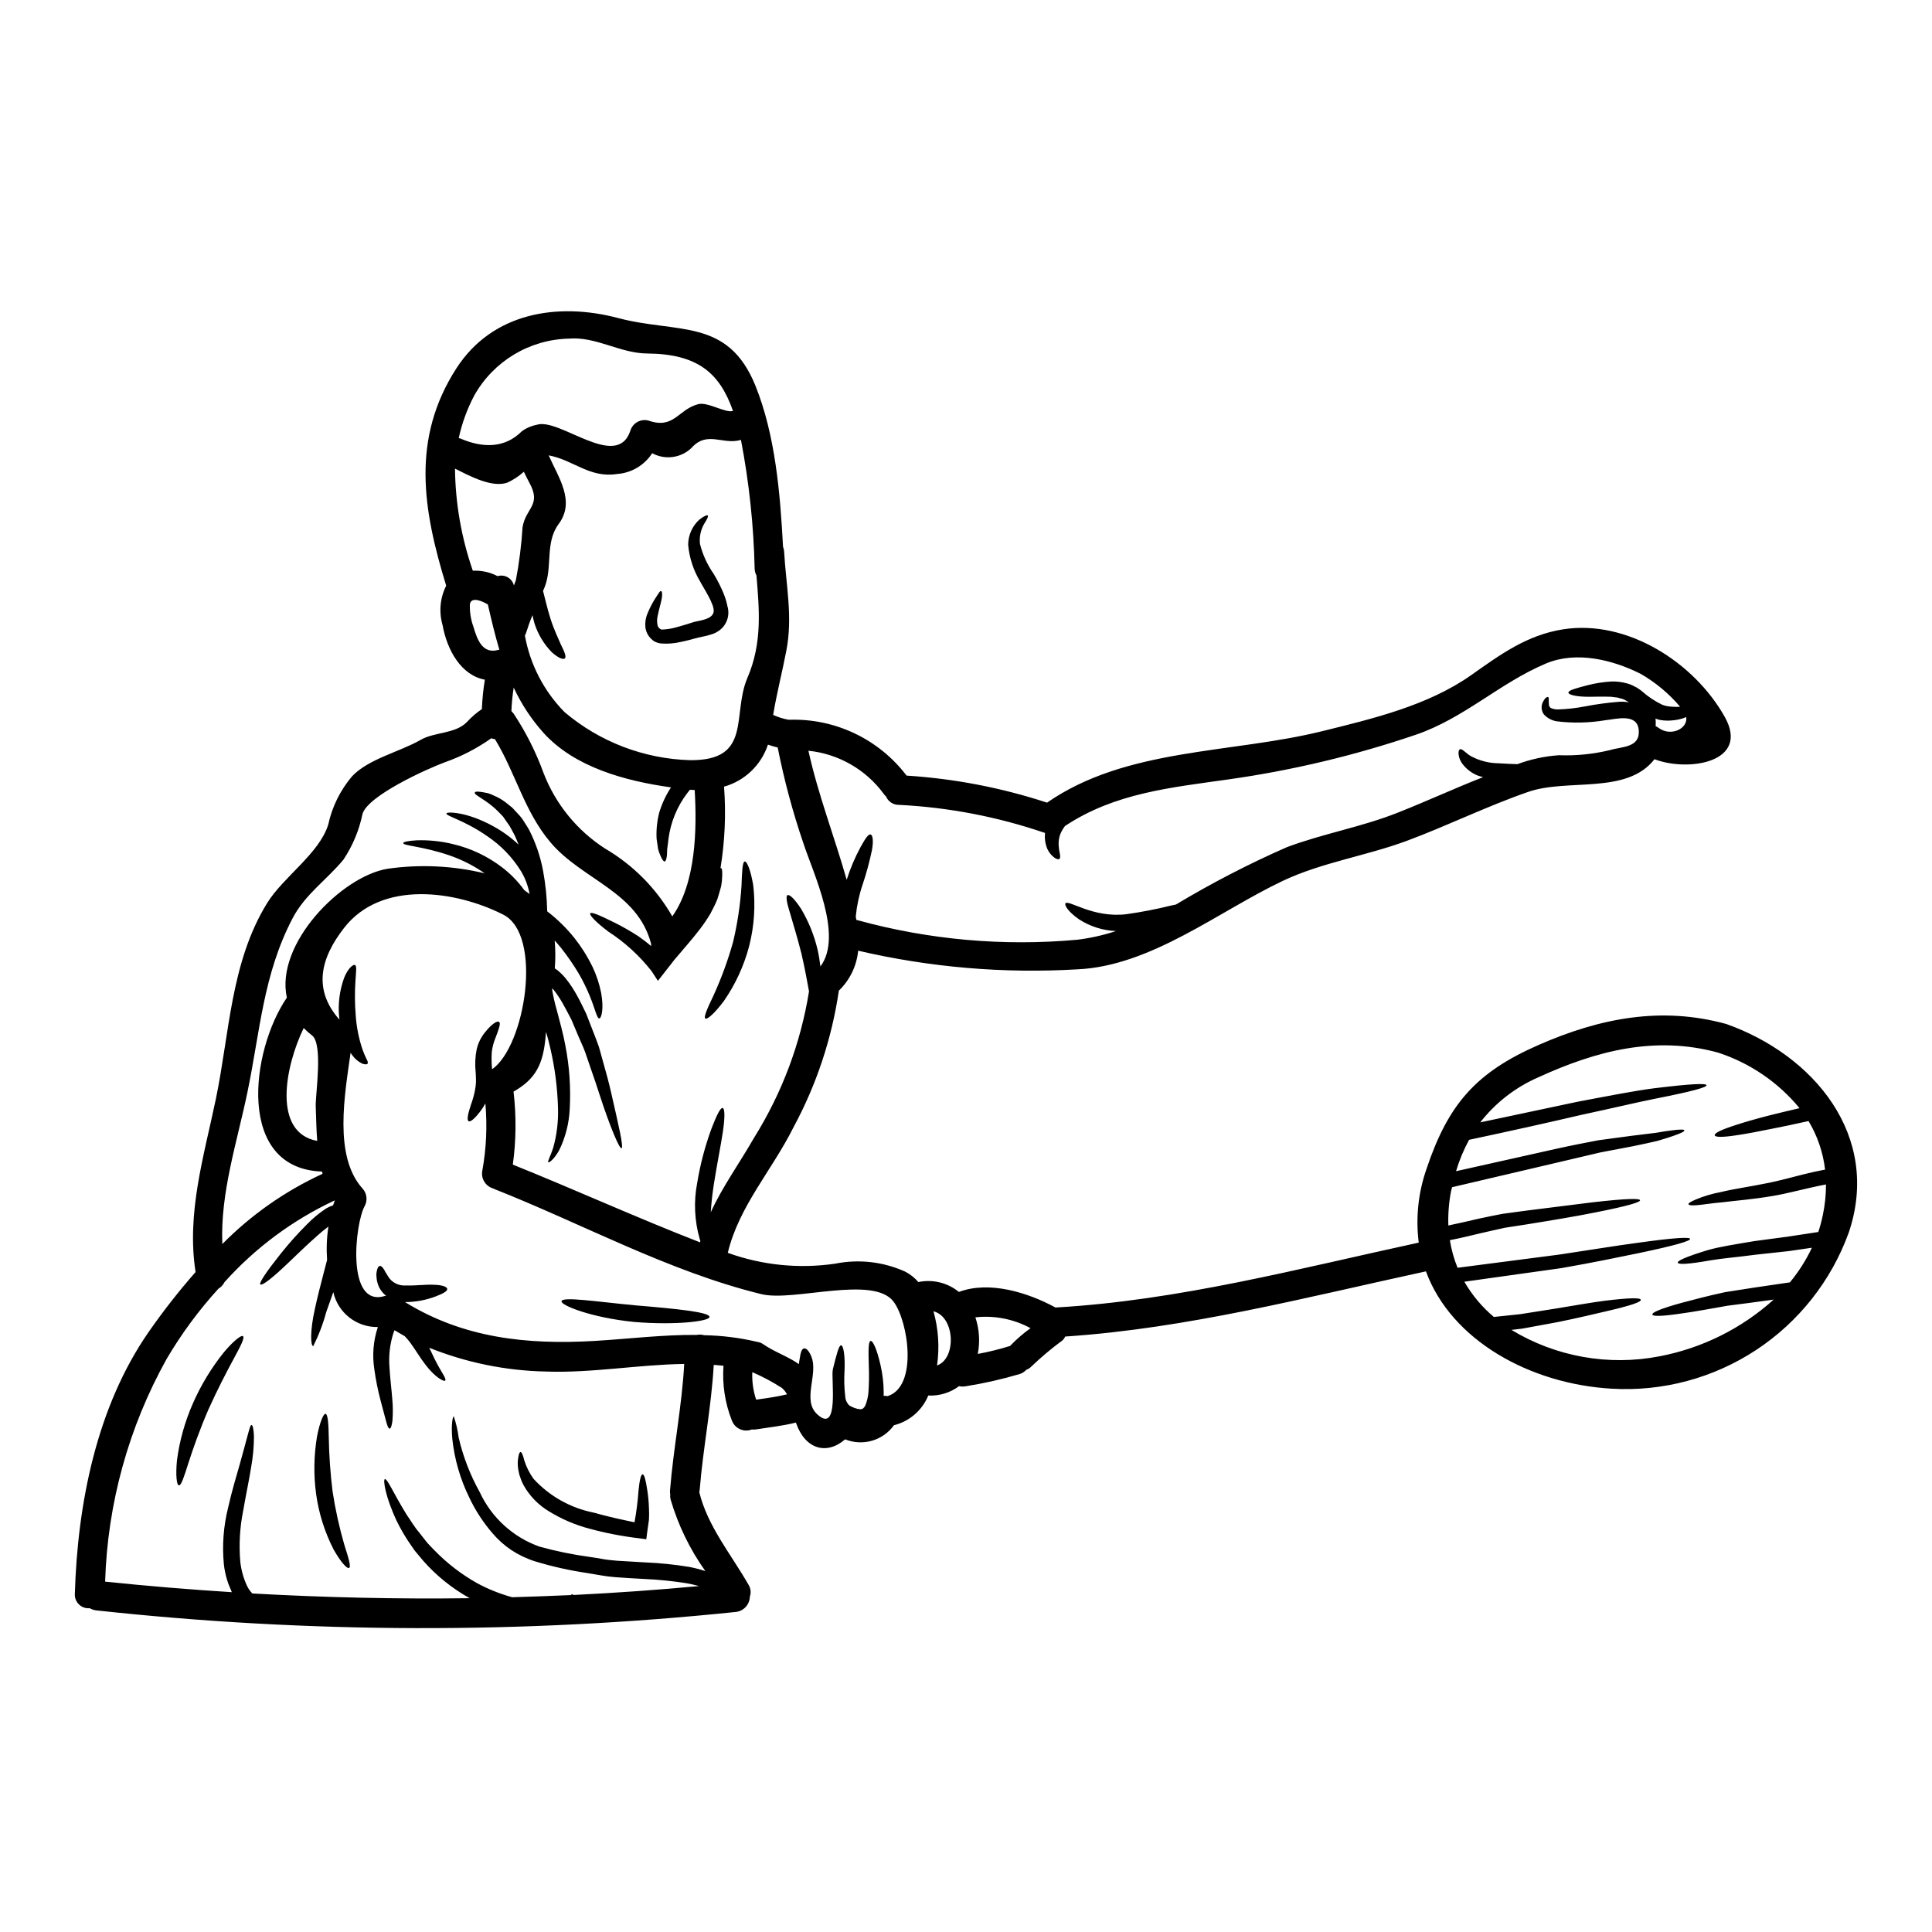 <?xml version="1.0" encoding="UTF-8"?>
<!-- Uploaded to: ICON Repo, www.svgrepo.com, Generator: ICON Repo Mixer Tools -->
<svg fill="#000000" width="800px" height="800px" version="1.1" viewBox="144 144 512 512" xmlns="http://www.w3.org/2000/svg">
 <g>
  <path d="m601.43 415.35c23.223 8.207 41.199 29.641 32.496 55.34h-0.004c-4.621 12.734-13.227 23.633-24.539 31.078-11.316 7.445-24.73 11.043-38.25 10.25-21.516-1.227-42.477-12.707-49.246-31.094-31.688 6.852-63.16 15.117-95.598 17.273-0.172 0.398-0.434 0.758-0.758 1.047-2.875 2.109-5.609 4.406-8.184 6.875-0.379 0.398-0.844 0.703-1.359 0.891-0.461 0.5-1.035 0.875-1.676 1.098-4.715 1.402-9.516 2.492-14.371 3.266-0.59 0.109-1.195 0.098-1.781-0.027-2.348 1.75-5.231 2.629-8.156 2.484-1.605 3.922-4.981 6.848-9.094 7.871-2.938 4.082-8.281 5.625-12.941 3.738-4.914 4.258-10.586 2.613-12.988-4.285-0.023-0.055-0.023-0.105-0.051-0.156-3.453 0.863-7.008 1.254-10.531 1.801h-0.004c-0.383 0.062-0.77 0.07-1.152 0.027-1.027 0.402-2.168 0.371-3.168-0.09-1.004-0.457-1.773-1.305-2.141-2.34-1.809-4.594-2.559-9.535-2.195-14.457-0.863-0.102-1.723-0.156-2.586-0.23-0.629 11.16-2.852 22.113-3.738 33.246-0.023 0.156-0.059 0.316-0.102 0.473 2.219 9.098 8.492 16.531 13.066 24.574v-0.004c0.578 0.93 0.707 2.074 0.344 3.109-0.039 2.109-1.641 3.859-3.738 4.078-56.348 5.848-113.16 5.707-169.47-0.418-0.613-0.07-1.207-0.27-1.742-0.578-1.047 0.098-2.082-0.262-2.84-0.992-0.754-0.727-1.156-1.75-1.098-2.797 0.703-23.812 5.75-49.594 19.629-69.512 3.824-5.488 7.953-10.762 12.367-15.785-2.434-15.605 2.195-30.637 5.383-45.902 3.606-17.359 3.938-36.211 13.539-51.812 4.328-7.031 13.855-13.176 16.23-20.859l0.004-0.004c1.02-4.715 3.184-9.105 6.301-12.785 4.328-4.629 12.707-6.512 18.141-9.648 3.738-2.168 9.203-1.543 12.34-4.781 1.172-1.281 2.492-2.422 3.934-3.394 0.105-2.613 0.367-5.215 0.789-7.793-6.269-1.18-10.008-7.789-11.215-14.508-1-3.469-0.656-7.184 0.969-10.402-6.195-20.207-9.305-38.922 2.691-57.586 9.594-14.898 27.004-17.539 42.82-13.359 15.816 4.18 29.125-0.102 36.441 17.934 5.254 13.07 6.562 28.391 7.316 42.691v-0.004c0.168 0.406 0.262 0.836 0.285 1.277 0.5 8.863 2.332 17.277 0.602 26.195-1.121 5.879-2.562 11.371-3.504 17.094h0.004c1.297 0.598 2.668 1.027 4.078 1.281h0.18c12.148-0.395 23.738 5.121 31.094 14.801 12.664 0.805 25.172 3.211 37.227 7.168 20.941-14.535 48.75-12.988 72.723-18.895 13.543-3.344 28.211-6.797 39.754-14.957 7.738-5.465 14.715-10.559 24.234-12.074 17.016-2.691 34.816 8.781 42.902 23.223 6.746 12.102-9.777 14.609-18.637 11.188-7.371 9.488-23.008 5.023-33.457 8.66-11.02 3.812-21.434 8.988-32.363 13.043-10.719 3.938-22.297 5.644-32.668 10.531-17.059 8.082-34.906 22.578-54.449 23.453-19.504 1.156-39.07-0.508-58.098-4.941-0.383 4.027-2.199 7.781-5.117 10.586-1.867 12.719-5.953 25.008-12.074 36.312-5.621 11.266-14.406 20.832-17.359 33.172 9.109 3.293 18.887 4.277 28.469 2.871 6.254-1.254 12.746-0.516 18.559 2.117 1.324 0.691 2.504 1.625 3.477 2.758 3.793-0.793 7.742 0.168 10.746 2.617 7.996-3.008 18.191 0.102 25.586 4.129 32.699-1.859 64.383-10.301 96.273-17.199-0.836-6.594-0.129-13.285 2.066-19.555 5.75-17.148 13.121-25.586 29.773-32.859 16.152-7.07 32.383-10.258 49.613-5.535zm25.621 50.773-0.004 0.004c0.574-2.707 0.863-5.469 0.863-8.234-5.305 0.996-10.008 2.383-14.168 3.059-5.57 0.945-9.91 1.23-13.121 1.648-3.293 0.289-5.492 0.68-6.926 0.789-1.438 0.105-2.144 0.027-2.223-0.234-0.078-0.266 0.445-0.652 1.832-1.227l-0.008-0.008c2.203-0.922 4.5-1.605 6.848-2.035 3.266-0.812 7.582-1.387 12.914-2.484 2.664-0.574 5.594-1.332 8.914-2.195 1.773-0.445 3.656-0.863 5.695-1.25v-0.004c-0.531-4.551-2.027-8.934-4.387-12.863-3.711 0.84-6.902 1.492-9.676 2.039-3.711 0.758-6.641 1.309-8.859 1.645-4.473 0.707-6.223 0.602-6.324 0.078-0.102-0.523 1.488-1.41 5.723-2.754 2.144-0.703 4.941-1.516 8.578-2.457 2.363-0.602 5.117-1.254 8.18-1.969l-0.004 0.004c-5.644-6.856-13.125-11.957-21.566-14.719-16.703-4.574-32.273-0.496-47.652 6.539-6.051 2.629-11.344 6.734-15.398 11.945 10.062-2.117 18.613-3.938 25.777-5.465 8.441-1.594 15.004-2.879 20.074-3.543 10.172-1.254 14.039-1.387 14.113-0.836s-3.684 1.617-13.641 3.578c-4.969 0.996-11.414 2.539-19.762 4.328-8.027 1.883-17.773 4.051-29.52 6.562v0.004c-1.438 2.641-2.598 5.43-3.453 8.312 10.352-2.328 19.086-4.285 26.402-5.902 4.129-0.918 7.996-1.672 11.344-2.301 3.348-0.441 6.277-0.836 8.785-1.18 2.535-0.316 4.652-0.578 6.43-0.789 1.723-0.312 3.148-0.523 4.258-0.652 2.195-0.289 3.215-0.262 3.293 0 0.078 0.262-0.789 0.73-2.93 1.465-1.07 0.395-2.484 0.812-4.234 1.336-1.75 0.418-3.867 0.863-6.375 1.387l-8.66 1.645-11.02 2.59c-7.766 1.832-17.148 4.027-28.34 6.641-0.078 0.367-0.207 0.703-0.289 1.098l0.004-0.008c-0.574 2.981-0.812 6.019-0.707 9.055 2.691-0.551 5.254-1.152 7.711-1.727 2.273-0.523 4.551-0.941 6.641-1.359 2.094-0.289 4.106-0.551 5.988-0.812 7.531-0.941 13.41-1.699 17.91-2.246 8.965-1.02 12.441-1.07 12.547-0.551 0.105 0.52-3.215 1.543-12.129 3.293-4.445 0.891-10.273 1.883-17.75 3.086-1.855 0.289-3.84 0.602-5.902 0.914-2.039 0.473-4.156 0.891-6.402 1.441-2.535 0.625-5.277 1.277-8.207 1.855l-0.008-0.004c0.398 2.512 1.082 4.969 2.039 7.32 10.559-1.363 19.5-2.535 27-3.504 8.551-1.281 15.215-2.383 20.336-3.059 10.234-1.441 14.195-1.621 14.301-1.098 0.102 0.523-3.656 1.699-13.801 3.812-5.074 1.047-11.738 2.434-20.312 3.938-7.188 1.02-15.707 2.195-25.723 3.606v0.004c2.043 3.539 4.691 6.699 7.816 9.332 2.457-0.262 4.809-0.496 6.953-0.73 3.426-0.547 6.508-1.02 9.277-1.465 5.598-0.914 9.934-1.695 13.309-2.117 6.742-0.812 9.332-0.789 9.41-0.23 0.078 0.555-2.363 1.461-8.914 2.981-3.266 0.754-7.555 1.801-13.121 2.93l-9.383 1.723c-0.918 0.102-1.91 0.234-2.879 0.34v-0.008c11.758 7.129 25.746 9.629 39.238 7.008 11.277-2.148 21.746-7.348 30.273-15.031-4.656 0.652-8.707 1.18-12.203 1.621-4.887 0.84-8.66 1.574-11.633 1.969-5.856 0.891-8.184 0.891-8.312 0.367s1.969-1.492 7.711-3.086c2.902-0.758 6.691-1.801 11.605-2.852 4.652-0.754 10.359-1.617 17.121-2.586h0.004c2.324-2.801 4.281-5.883 5.832-9.176-2.144 0.312-4.184 0.598-6.094 0.887-3.188 0.344-6.062 0.652-8.66 0.941-5.117 0.68-9.148 0.996-12.156 1.52-6.016 1.07-8.469 1.121-8.629 0.625-0.156-0.496 2.016-1.543 8.055-3.375 3.031-0.863 7.109-1.488 12.285-2.363 2.59-0.34 5.441-0.73 8.629-1.148 2.535-0.395 5.305-0.812 8.266-1.254 0.477-1.434 0.867-2.891 1.176-4.367zm-43.527-129.24c3.188 2.406 7.816 0.289 7.344-2.848-0.262 0.102-0.523 0.207-0.754 0.289-1.008 0.336-2.055 0.535-3.113 0.602-0.547 0.062-1.098 0.074-1.648 0.027-0.695-0.023-1.391-0.129-2.066-0.316-0.18-0.051-0.367-0.156-0.574-0.207 0.035 0.129 0.051 0.258 0.051 0.391 0.027 0.543 0.027 1.082 0 1.625 0.273 0.113 0.527 0.262 0.762 0.438zm3.504-5.617v0.004c0.738 0.082 1.48 0.09 2.223 0.023-2.953-3.481-6.481-6.426-10.43-8.703-7.398-3.738-17.098-6.144-25.125-2.754-12.285 5.176-21.617 14.48-34.531 18.895v-0.004c-16.098 5.473-32.672 9.426-49.512 11.809-15.449 2.195-30.215 3.609-43.418 12.367-0.527 0.688-0.961 1.441-1.281 2.246-0.328 0.93-0.461 1.918-0.395 2.902 0.051 0.781 0.164 1.559 0.34 2.324 0.129 0.68 0.051 1.125-0.18 1.277-0.23 0.152-0.707 0.027-1.254-0.34l-0.004 0.004c-0.828-0.609-1.488-1.422-1.91-2.359-0.555-1.34-0.762-2.797-0.602-4.238-0.078-0.027-0.156-0.027-0.23-0.051-12.422-4.234-25.375-6.715-38.484-7.371-1.488 0.027-2.844-0.852-3.422-2.223-0.238-0.211-0.445-0.449-0.629-0.707-4.734-6.449-11.98-10.594-19.941-11.414 2.559 11.66 6.898 22.766 10.141 34.215h-0.004c0.957-3.031 2.199-5.961 3.719-8.758 1.148-2.062 2.012-3.426 2.613-3.266 0.602 0.156 0.812 1.75 0.34 4.285h-0.004c-0.648 3.082-1.477 6.121-2.481 9.102-0.91 2.711-1.508 5.519-1.781 8.363 0.055 0.289 0.105 0.602 0.156 0.891 0.078 0.023 0.156 0.023 0.234 0.051h0.004c18.973 5.227 38.734 6.988 58.336 5.199 3.477-0.43 6.906-1.199 10.234-2.297-3.488-0.145-6.875-1.219-9.801-3.113-2.93-2.039-3.867-3.734-3.609-4.207 0.84-1.121 7.215 3.938 16.18 2.852v-0.004c3.957-0.555 7.887-1.312 11.766-2.273 0.496-0.102 0.914-0.207 1.359-0.289h-0.004c9.461-5.68 19.27-10.754 29.371-15.188 9.676-3.633 19.895-5.356 29.52-9.199 7.559-2.981 14.93-6.402 22.484-9.359-0.469-0.156-0.969-0.262-1.438-0.445-1.477-0.598-2.781-1.562-3.789-2.797-0.707-0.812-1.148-1.828-1.258-2.902-0.027-0.676 0.078-1.121 0.367-1.227 0.547-0.367 1.594 1.125 3.059 1.883v-0.004c2.227 1.172 4.699 1.793 7.215 1.809 1.723 0.129 3.426 0.18 4.969 0.23 3.519-1.305 7.207-2.102 10.953-2.363 4.562 0.172 9.129-0.289 13.566-1.359 3.148-0.965 7.969-0.598 7.633-5.227-0.34-4.629-5.902-3.008-8.863-2.691-4.269 0.719-8.617 0.816-12.91 0.285-1.285-0.215-2.465-0.848-3.352-1.801-0.656-0.883-0.805-2.043-0.395-3.059 0.625-1.414 1.227-1.648 1.488-1.574 0.262 0.074 0.133 0.941 0.207 1.883l0.004-0.004c-0.023 0.418 0.176 0.812 0.523 1.043 0.609 0.262 1.27 0.387 1.934 0.367 2.363-0.078 4.711-0.34 7.031-0.789 3.082-0.598 6.199-1.016 9.332-1.254 0.805-0.031 1.609 0.023 2.406 0.156l-0.156-0.102-0.418-0.207c-0.449-0.324-0.953-0.555-1.488-0.684-0.422-0.051-0.652-0.234-1.18-0.289-0.527-0.051-0.996-0.105-1.492-0.184-2.012-0.078-3.973-0.023-5.699 0-3.426 0.027-5.644-0.52-5.621-1.121 0.023-0.602 1.988-1.148 5.254-1.988 2.004-0.5 4.051-0.816 6.117-0.938 1.43-0.047 2.859 0.129 4.234 0.523 0.668 0.176 1.309 0.441 1.91 0.785l0.418 0.207 0.211 0.105 0.312 0.207-0.004 0.004c0.059 0.031 0.109 0.066 0.16 0.102l0.812 0.578-0.004 0.004c1.625 1.457 3.449 2.68 5.414 3.633 0.809 0.309 1.664 0.488 2.535 0.523zm-175.23 169.29c1.629-1.68 3.402-3.211 5.309-4.574-4.465-2.426-9.566-3.43-14.617-2.875 1.043 3.125 1.262 6.465 0.633 9.699 2.898-0.531 5.758-1.238 8.57-2.117 0.051-0.031 0.09-0.078 0.105-0.133zm-19.477 5.305c5.176-1.773 4.836-12.887-0.941-14.352l0.004 0.004c1.312 4.664 1.633 9.551 0.945 14.352zm-13.117 8.133c8.129-2.535 5.512-19.789 1.621-25.016-5.332-7.164-26.48 0.078-35.031-2.012-24.523-5.988-47.441-18.641-70.809-27.867-0.074-0.055-0.152-0.098-0.238-0.129-2.059-0.57-3.336-2.625-2.926-4.723 1.062-5.879 1.336-11.875 0.809-17.828-0.328 0.629-0.707 1.23-1.125 1.805-1.594 2.144-2.793 3.188-3.316 2.902-0.523-0.289-0.18-1.969 0.602-4.328v-0.004c0.48-1.277 0.848-2.594 1.098-3.938 0.137-0.707 0.223-1.426 0.258-2.144 0-0.469-0.027-0.941-0.027-1.41s-0.051-0.84-0.074-1.281c-0.203-2-0.109-4.016 0.289-5.988 0.398-1.68 1.188-3.246 2.297-4.574 1.75-2.168 3.109-2.953 3.609-2.664 0.574 0.312-0.078 2.012-0.918 4.234-0.5 1.195-0.836 2.453-0.992 3.738-0.102 1.531-0.074 3.07 0.082 4.602 8.758-6.066 13.566-35.602 2.953-40.984-12.52-6.352-32.203-9.254-42.141 3.477-6.297 8.051-8.363 16.363-1.254 24.363l-0.078-0.629-0.004-0.004c-0.344-3.512 0.094-7.055 1.285-10.375 0.992-2.59 2.484-3.789 2.953-3.453 0.469 0.34 0.211 1.801 0.078 4.184h-0.004c-0.203 3.09-0.176 6.191 0.082 9.277 0.215 3.019 0.812 5.996 1.777 8.863 0.297 0.836 0.637 1.656 1.02 2.457 0.395 0.652 0.496 1.125 0.316 1.359-0.18 0.23-0.68 0.207-1.387-0.023-1.051-0.516-1.957-1.277-2.641-2.227-0.176-0.215-0.324-0.453-0.445-0.703-1.543 11.055-4.551 27.344 3.086 35.945 1.23 1.273 1.484 3.207 0.625 4.758-2.535 4.574-4.969 26.871 5.281 23.812l0.418-0.078c-0.078-0.078-0.184-0.105-0.266-0.184l0.004-0.004c-0.637-0.574-1.172-1.254-1.574-2.008-0.289-0.629-0.5-1.289-0.629-1.969-0.074-0.527-0.117-1.062-0.129-1.594 0.043-0.391 0.113-0.773 0.211-1.152 0.18-0.629 0.418-0.969 0.73-0.996 0.316-0.027 0.625 0.266 0.965 0.758v0.004c0.199 0.277 0.367 0.574 0.5 0.891 0.242 0.328 0.461 0.68 0.652 1.043 0.969 1.664 2.805 2.629 4.723 2.481 2.586 0.105 5.438-0.316 7.504-0.18 2.168 0.051 3.426 0.523 3.504 1.098 0.078 0.574-1.148 1.277-3.008 1.969-2.613 1.004-5.387 1.52-8.184 1.52 15.449 9.539 32.273 11.344 50.191 10.297 8.938-0.523 18.062-1.672 27.078-1.594 0.672-0.129 1.359-0.102 2.016 0.078 4.641 0.082 9.258 0.652 13.777 1.699 0.055 0.004 0.105 0.023 0.152 0.051 0.633 0.062 1.234 0.289 1.754 0.656 2.93 2.039 6.539 3.215 9.41 5.254 0.078-0.547 0.133-1.07 0.234-1.516 0.207-1.465 0.496-2.535 1.125-2.641 0.629-0.105 1.332 0.652 1.934 2.117 1.969 4.723-2.562 11.578 1.594 15.352 5.883 5.41 3.609-9.488 4.106-11.867 0.992-4.051 1.594-6.352 2.168-6.43 0.652-0.051 1.125 2.719 0.941 6.797v-0.004c-0.141 2.25-0.078 4.508 0.188 6.742 0.039 0.891 0.41 1.734 1.043 2.363 0.051 0.062 0.113 0.113 0.184 0.156l0.051 0.023 0.266 0.105v0.004c0.293 0.16 0.598 0.301 0.91 0.414 0.473 0.184 0.965 0.297 1.465 0.34 0.281 0.027 0.559-0.047 0.789-0.207 0.289-0.238 0.516-0.543 0.652-0.891 0.43-1.086 0.695-2.231 0.789-3.398 0.16-2.289 0.195-4.582 0.102-6.875-0.129-4-0.156-6.613 0.473-6.715 0.629-0.102 1.672 2.219 2.613 6.324 0.57 2.461 0.859 4.977 0.859 7.504 0 0.234-0.027 0.469-0.027 0.703 0.348-0.008 0.691 0.023 1.031 0.086zm-17.785-113.87c6.144-8.184-1.969-24.797-4.574-32.836-2.805-8.238-5.059-16.652-6.746-25.188-0.875-0.211-1.738-0.465-2.586-0.762-1.789 5.414-6.148 9.586-11.633 11.137 0.539 7.207 0.223 14.457-0.941 21.59 0.027 0 0.078-0.051 0.105-0.027 0.312 0.027 0.418 0.84 0.34 2.273v0.004c-0.02 0.879-0.117 1.75-0.289 2.613-0.262 0.996-0.602 2.117-0.992 3.375-0.473 1.227-1.152 2.484-1.859 3.867-0.832 1.375-1.734 2.711-2.707 3.996-2.039 2.691-4.445 5.356-6.793 8.156-0.84 1.07-1.672 2.117-2.461 3.148l-1.93 2.469-1.699-2.617h-0.004c-3.207-4.078-7.062-7.602-11.414-10.426-3.375-2.539-5.117-4.422-4.809-4.863 0.309-0.445 2.664 0.602 6.352 2.434v-0.004c2.234 1.109 4.398 2.348 6.484 3.711 1.07 0.758 2.168 1.574 3.266 2.535-0.004-0.191 0.004-0.383 0.027-0.574-3.609-13.906-18.246-16.926-26.668-26.898-6.926-8.156-9.277-18.457-14.715-27.344-0.336-0.047-0.668-0.129-0.992-0.234-3.762 2.668-7.879 4.797-12.234 6.328-4.758 1.75-20.418 8.832-21.879 13.699-0.883 4.328-2.598 8.445-5.047 12.125-4.445 5.383-10.145 9.152-13.488 15.555-7.789 14.848-8.629 30.113-11.973 46.137-2.715 13.094-7.215 26.664-6.641 40.18 7.66-7.75 16.66-14.059 26.562-18.613-0.051-0.207-0.102-0.418-0.156-0.602-22.742-0.754-18.977-31.918-9.305-46.082-3.148-14.25 14.535-32.23 26.766-34.168h-0.004c8.559-1.215 17.27-0.797 25.672 1.227-2.875-2.012-6.016-3.613-9.332-4.754-7.242-2.484-12.262-2.535-12.262-3.266 0.023-0.316 1.254-0.602 3.504-0.73v-0.004c3.242-0.109 6.488 0.223 9.641 0.992 4.781 1.117 9.266 3.246 13.152 6.246 2.207 1.695 4.152 3.703 5.777 5.961 0.496 0.344 0.965 0.68 1.41 1.023-0.387-2.137-1.156-4.184-2.273-6.043-2.277-3.684-5.316-6.84-8.914-9.254-6.195-4.328-11.02-5.332-10.848-6.066 0-0.441 5.277-0.547 12.492 3.453 2.41 1.328 4.641 2.953 6.641 4.836-0.262-0.68-0.547-1.363-0.836-2.016-0.316-0.73-0.707-1.359-1.047-2.012v0.004c-0.309-0.641-0.684-1.246-1.125-1.805-0.395-0.574-0.789-1.125-1.148-1.648-0.445-0.445-0.863-0.887-1.277-1.309-3.148-3.215-6.539-4.363-6.172-5.043 0.105-0.293 0.941-0.293 2.363-0.027 0.367 0.078 0.758 0.156 1.18 0.234v0.004c0.484 0.156 0.957 0.348 1.41 0.574 1.168 0.477 2.269 1.109 3.269 1.883 0.523 0.445 1.098 0.891 1.695 1.359 0.523 0.551 1.047 1.125 1.598 1.727 0.582 0.594 1.09 1.254 1.516 1.969 0.445 0.73 0.969 1.465 1.387 2.25 1.75 3.434 2.988 7.106 3.684 10.898 0.645 3.508 1.004 7.062 1.074 10.629 2.668 2.047 5.078 4.41 7.188 7.031 1.859 2.348 3.465 4.891 4.781 7.582 1.062 2.219 1.844 4.562 2.324 6.977 0.789 4.328 0.055 6.742-0.469 6.797-0.652 0.078-1.125-2.539-2.535-5.934h0.004c-0.844-2.051-1.82-4.039-2.93-5.961-1.395-2.336-2.941-4.582-4.629-6.719-0.574-0.73-1.148-1.359-1.75-2.039v0.004c0.215 2.449 0.227 4.918 0.027 7.371 0.234 0.156 0.469 0.34 0.703 0.496 0.816 0.66 1.562 1.402 2.223 2.219 1.16 1.457 2.184 3.016 3.059 4.656 0.891 1.617 1.516 2.953 2.363 4.703 0.574 1.516 1.148 3.008 1.723 4.445 0.574 1.438 1.121 2.879 1.621 4.285 0.418 1.465 0.812 2.879 1.18 4.234 0.789 2.754 1.465 5.281 1.988 7.582 1.047 4.602 1.91 8.312 2.434 10.902 0.523 2.59 0.676 4.078 0.395 4.156-0.285 0.078-0.992-1.203-2.012-3.66-1.02-2.457-2.363-6.066-3.816-10.559-0.703-2.273-1.543-4.652-2.434-7.215-0.441-1.281-0.887-2.613-1.359-3.977-0.473-1.363-1.18-2.754-1.773-4.18s-1.23-2.93-1.859-4.422c-0.625-1.18-1.465-2.852-2.223-4.18-0.777-1.395-1.668-2.727-2.664-3.977-0.055-0.066-0.113-0.125-0.184-0.18-0.031 0.129-0.047 0.262-0.055 0.395 0.285 1.711 0.664 3.406 1.145 5.074 0.84 3.215 1.75 6.402 2.332 9.57l-0.004-0.004c1.09 5.523 1.484 11.164 1.18 16.785-0.156 3.856-1.117 7.641-2.82 11.105-1.438 2.512-2.641 3.266-2.852 3.148-0.312-0.156 0.551-1.543 1.281-3.844h0.004c0.961-3.426 1.395-6.977 1.277-10.535-0.145-5.344-0.828-10.656-2.039-15.863-0.316-1.414-0.703-2.852-1.125-4.328-0.023 0.34-0.074 0.676-0.102 1.02-0.625 7.582-2.641 11.473-8.52 14.824v-0.004c0.758 6.43 0.699 12.93-0.188 19.344 16.625 6.691 32.914 14.113 49.617 20.602 0.023-0.133 0.051-0.293 0.078-0.422-0.055-0.102-0.078-0.207-0.133-0.34-1.434-4.918-1.668-10.109-0.676-15.133 0.805-4.859 2.066-9.629 3.762-14.25 1.336-3.477 2.363-5.594 2.957-5.465s0.625 2.512 0.074 6.223c-0.551 3.711-1.574 8.703-2.43 14.141-0.395 2.586-0.652 5.043-0.789 7.266 3.148-6.875 7.66-13.043 11.578-19.922l0.004 0.004c7.336-11.781 12.246-24.906 14.453-38.605-0.496-2.719-1.121-6.223-2.012-10.035-1.047-4.156-2.195-7.871-2.981-10.586-0.863-2.754-1.254-4.629-0.703-4.887 0.551-0.262 1.883 1.02 3.543 3.543v-0.008c2.023 3.391 3.516 7.07 4.426 10.91 0.328 1.469 0.574 2.953 0.746 4.449zm-8.852 113.39c-0.34-0.645-0.801-1.223-1.359-1.695-2.496-1.605-5.117-3.004-7.84-4.184-0.105 2.473 0.238 4.945 1.02 7.293 2.742-0.391 5.488-0.758 8.18-1.414zm-10.48-189.91c3.938-9.152 3.148-17.883 2.383-27.109l-0.004-0.004c-0.289-0.539-0.449-1.137-0.473-1.75-0.254-11.469-1.469-22.898-3.633-34.164-4.809 1.438-8.938-2.562-13.121 2.144-2.797 2.676-7.004 3.234-10.402 1.387-2.066 3.203-5.527 5.246-9.332 5.508-7.215 1.148-11.578-3.738-18.105-4.941 2.562 5.801 7.137 12.156 2.664 18.168-3.734 5.019-1.516 11.414-3.812 16.965-0.105 0.262-0.211 0.523-0.344 0.789 0.523 1.969 1.098 4.574 1.969 7.344 0.871 2.769 2.039 5.203 2.797 6.953 0.941 1.859 1.492 3.188 0.992 3.609-0.445 0.363-1.75-0.156-3.398-1.621v0.004c-2.102-2.144-3.676-4.75-4.602-7.609-0.234-0.754-0.395-1.516-0.547-2.246-0.617 1.449-1.156 2.934-1.621 4.441-0.094 0.336-0.227 0.66-0.395 0.969 1.383 7.664 5.043 14.734 10.512 20.281 9.332 7.902 21.078 12.391 33.301 12.734 16.582 0.129 10.961-12.078 15.172-21.852zm-13.066-72.488c2.508-0.703 7.316 2.457 9.227 1.777-3.543-10.094-9.383-15.109-22.793-15.215-7.086-0.051-13.566-4.547-20.68-3.938h-0.004c-10.445 0.234-19.988 5.973-25.094 15.086-1.871 3.551-3.254 7.34-4.106 11.266 0.152 0.031 0.301 0.074 0.445 0.129 5.988 2.562 11.762 2.59 16.285-1.934 1.188-0.867 2.555-1.457 4-1.727 6.016-1.883 21.148 12.203 24.73 1.648h-0.004c0.59-2.07 2.727-3.293 4.812-2.754 6.797 2.375 7.766-2.879 13.176-4.344zm-2.332 308.14c1.434 0.277 2.848 0.645 4.234 1.098-4.121-5.789-7.242-12.234-9.227-19.059-0.102-0.426-0.129-0.871-0.078-1.305-0.074-0.344-0.09-0.699-0.051-1.047 0.891-11.215 3.148-22.27 3.762-33.484-12.203 0.18-24.625 2.457-36.648 2.012-10.605-0.207-21.082-2.344-30.926-6.301 0.523 1.094 0.969 2.062 1.414 2.953 1.695 3.453 3.238 5.254 2.82 5.75-0.289 0.367-2.691-0.836-5.254-4.234-1.277-1.645-2.535-3.762-4-5.801h0.004c-0.453-0.605-0.941-1.18-1.465-1.723-0.914-0.5-1.801-1.074-2.719-1.598-0.102 0.234-0.18 0.473-0.289 0.73-0.949 2.969-1.305 6.094-1.043 9.203 0.18 3.008 0.547 5.828 0.73 8.234 0.188 1.93 0.203 3.871 0.051 5.805-0.184 1.359-0.418 2.09-0.73 2.113-0.316 0.023-0.629-0.703-0.969-2.012s-0.836-3.109-1.438-5.41c-0.73-2.754-1.289-5.547-1.672-8.367-0.57-3.703-0.258-7.492 0.914-11.055-0.004-0.027 0.004-0.059 0.027-0.078-5.633 0.105-10.566-3.758-11.809-9.254-0.68 1.934-1.309 3.738-1.883 5.332-0.832 3.098-1.98 6.102-3.422 8.969-0.73 0.023-0.891-3.977 0.418-9.805 0.625-2.93 1.492-6.352 2.484-10.117 0.234-0.941 0.496-1.91 0.758-2.902-0.207-2.949-0.094-5.91 0.34-8.836-0.992 0.73-1.969 1.543-2.879 2.363-2.852 2.508-5.356 4.969-7.504 7.008-4.234 4.078-7.215 6.453-7.66 5.93-0.367-0.395 1.648-3.375 5.359-8.051h0.004c2.188-2.758 4.535-5.387 7.031-7.871 1.535-1.59 3.246-3 5.094-4.211 0.574-0.336 1.18-0.605 1.809-0.812 0.156-0.445 0.289-0.863 0.445-1.277v-0.027c-11.105 5.176-21.047 12.547-29.227 21.672-0.352 0.719-0.906 1.316-1.598 1.723-5.215 5.719-9.824 11.969-13.746 18.641-10.07 18.082-15.656 38.312-16.289 58.996 11.082 1.156 22.273 2.086 33.566 2.797l-0.156-0.418-0.395-0.941v0.004c-0.277-0.629-0.516-1.273-0.707-1.938-0.398-1.32-0.68-2.676-0.836-4.047-0.492-5.047-0.109-10.141 1.121-15.059 0.996-4.445 2.172-8.285 3.086-11.5 0.914-3.215 1.574-5.801 2.066-7.582 0.492-1.777 0.754-2.879 1.07-2.82 0.316 0.055 0.547 1.043 0.625 2.981v-0.004c0 2.719-0.246 5.43-0.73 8.105-0.52 3.371-1.387 7.293-2.117 11.602-0.914 4.508-1.168 9.121-0.758 13.703 0.262 2.188 0.867 4.324 1.805 6.324 0.234 0.496 0.535 0.965 0.891 1.383 0.18 0.18 0.316 0.367 0.469 0.547 19.109 1.074 38.402 1.516 57.645 1.254l-0.004 0.004c-0.066-0.039-0.137-0.074-0.207-0.105-4.578-2.574-8.691-5.898-12.16-9.84-0.754-0.914-1.516-1.801-2.246-2.691-0.652-0.914-1.254-1.832-1.855-2.715v-0.004c-1.07-1.645-2.039-3.352-2.902-5.117-3.059-6.512-3.633-10.926-3.148-11.082 0.676-0.207 2.297 3.816 5.879 9.57 0.992 1.387 1.883 3.004 3.188 4.523 0.602 0.789 1.23 1.594 1.887 2.406 0.652 0.812 1.438 1.574 2.191 2.363v-0.008c3.328 3.43 7.133 6.363 11.297 8.707 2.949 1.594 6.07 2.844 9.305 3.734 5.227-0.156 10.453-0.34 15.656-0.574 0-0.102 0.027-0.18 0.078-0.207 0.051-0.027 0.316 0.027 0.547 0.184 11.164-0.551 22.273-1.336 33.25-2.363-1.07-0.289-2.195-0.547-3.344-0.754-3.703-0.586-7.438-0.965-11.184-1.125-2.539-0.156-5.074-0.262-7.609-0.473-1.32-0.098-2.633-0.262-3.938-0.496-1.18-0.18-2.363-0.395-3.543-0.602-4.695-0.688-9.336-1.727-13.875-3.109-2.231-0.707-4.348-1.719-6.301-3.008-1.816-1.23-3.461-2.699-4.887-4.363-2.5-2.883-4.594-6.094-6.223-9.543-2.398-4.887-3.922-10.16-4.496-15.578-0.34-3.867 0.129-5.934 0.395-5.934 0.621 1.84 1.059 3.742 1.305 5.672 1.172 5.039 3.047 9.887 5.566 14.406 3.133 6.769 8.863 11.988 15.898 14.473 4.371 1.199 8.816 2.106 13.309 2.719 1.227 0.18 2.363 0.34 3.684 0.602 1.227 0.207 2.144 0.262 3.453 0.395 2.457 0.133 4.969 0.289 7.504 0.445h-0.004c3.926 0.16 7.836 0.562 11.715 1.203zm-4.523-172.4c6.297-8.914 6.539-23.086 5.934-33.488-0.395-0.027-0.789-0.027-1.18-0.078h-0.078c-0.23 0.316-0.496 0.574-0.73 0.918-2.691 3.547-4.402 7.738-4.969 12.156-0.074 0.836-0.18 1.574-0.289 2.297-0.105 0.723-0.051 1.387-0.102 1.91-0.105 1.07-0.316 1.672-0.602 1.723-0.289 0.051-0.68-0.469-1.098-1.461-0.27-0.59-0.488-1.203-0.652-1.828-0.129-0.789-0.262-1.672-0.395-2.691v-0.004c-0.125-2.356 0.113-4.719 0.707-7.004 0.715-2.352 1.762-4.586 3.109-6.641-12.102-1.699-25.484-5.305-33.746-14.406-3.231-3.598-5.91-7.66-7.945-12.047-0.32 2.07-0.52 4.152-0.605 6.246 0.184 0.184 0.367 0.395 0.551 0.602 3.262 4.918 5.93 10.203 7.949 15.746 3.164 8.238 8.867 15.262 16.281 20.047 7.426 4.336 13.586 10.543 17.859 18.004zm-39.68-103.18c0.891-5.176 5.117-5.777 1.773-11.809-0.52-0.965-0.992-1.91-1.438-2.852l0.004 0.004c-1.316 1.188-2.805 2.168-4.418 2.906-4.078 1.332-9.621-1.621-13.832-3.738v-0.004c0.109 9.215 1.703 18.352 4.727 27.059 2.273-0.105 4.535 0.391 6.559 1.438 0.906-0.27 1.879-0.156 2.699 0.312 0.816 0.469 1.406 1.254 1.633 2.168 0.156-0.473 0.367-0.941 0.523-1.414v0.004c0.883-4.648 1.473-9.352 1.77-14.074zm-6.402 32.547c0.082-0.02 0.172-0.031 0.258-0.027-1.18-3.938-2.117-7.918-3.059-12.023l-0.316-0.156c-1.02-0.602-4.078-2.062-4.445 0.105h0.004c-0.078 2.039 0.242 4.07 0.941 5.988 0.996 3.422 2.434 7.316 6.617 6.113zm-48.02 130.13c-0.23-3.035-0.289-6.121-0.395-9.18-0.105-3.059 2.012-16.469-0.969-18.766-0.785-0.602-1.527-1.262-2.219-1.969-5.023 10.387-8.262 27.742 3.578 29.914z"/>
  <path d="m343.61 378.57c0.637 5.398 0.273 10.871-1.07 16.137-1.367 5.219-3.641 10.156-6.719 14.59-2.484 3.32-4.445 4.969-4.887 4.629-0.52-0.395 0.523-2.691 2.195-6.195 2.078-4.57 3.801-9.289 5.152-14.121 1.152-4.844 1.895-9.773 2.219-14.742 0.156-3.938 0.234-6.508 0.891-6.562 0.547-0.059 1.539 2.242 2.219 6.266z"/>
  <path d="m336.79 304.7c0.703 2.406-0.203 4.988-2.246 6.434-0.645 0.457-1.359 0.801-2.117 1.02-1.309 0.418-2.363 0.574-3.398 0.812-1.574 0.441-3.148 0.863-4.723 1.18v-0.004c-1.637 0.379-3.316 0.512-4.992 0.395-0.578-0.047-1.145-0.199-1.672-0.445-0.184-0.082-0.359-0.191-0.523-0.312l-0.184-0.152-0.395-0.344c-0.73-0.711-1.23-1.621-1.441-2.613-0.223-1.41-0.043-2.852 0.523-4.156 0.637-1.559 1.426-3.047 2.363-4.445 0.602-0.941 0.914-1.465 1.18-1.438 0.27 0.027 0.418 0.754 0.207 1.969-0.207 1.211-0.73 2.82-1.098 4.68-0.203 0.852-0.191 1.738 0.027 2.586 0.09 0.254 0.242 0.477 0.441 0.652 0.84 0.574 0.344 0.207 0.891 0.316 1.285-0.062 2.559-0.281 3.789-0.652 1.414-0.367 2.902-0.84 4.5-1.359 0.043-0.008 0.086-0.016 0.129-0.027 1.574-0.395 4.723-0.68 5.07-2.641 0.344-1.883-2.754-6.43-3.606-8.105-1.766-2.953-2.844-6.269-3.148-9.695 0.023-2.527 1.09-4.934 2.953-6.641 1.227-0.941 2.039-1.309 2.246-1.098 0.207 0.207-0.18 0.996-0.992 2.273-0.906 1.602-1.281 3.453-1.07 5.281 0.723 2.836 1.949 5.516 3.625 7.914 1.023 1.691 1.918 3.453 2.668 5.281 0.434 1.078 0.766 2.195 0.992 3.336z"/>
  <path d="m312.48 489.94c10.742 0.891 19.527 1.773 19.551 3.059 0 1.148-8.91 2.246-19.945 1.336-11.293-1.125-19.477-4.394-19.285-5.492 0.258-1.309 9.195 0.113 19.68 1.098z"/>
  <path d="m315.98 543.71c0.055 1.02 0.055 2.039 0 3.059-0.152 1.125-0.312 2.273-0.496 3.504l-0.207 1.645-1.969-0.262c-4.457-0.527-8.871-1.383-13.203-2.562-3.727-0.996-7.293-2.527-10.582-4.547-2.844-1.695-5.188-4.113-6.797-7.004-0.332-0.59-0.598-1.211-0.789-1.859-0.234-0.562-0.402-1.148-0.496-1.75-0.199-0.926-0.27-1.875-0.211-2.824 0.156-1.465 0.395-2.273 0.707-2.301 0.316-0.027 0.652 0.758 0.992 2.172 0.551 1.758 1.379 3.418 2.457 4.914 4.227 4.609 9.812 7.75 15.949 8.965 3.762 1.074 7.445 1.859 10.82 2.562 0.512-2.809 0.871-5.644 1.07-8.492 0.266-2.668 0.629-4.211 1.074-4.211s0.836 1.52 1.227 4.133v-0.004c0.258 1.609 0.41 3.234 0.453 4.863z"/>
  <path d="m235.23 553.32c1.148 3.582 1.859 5.934 1.281 6.195-0.574 0.262-2.172-1.488-4.106-4.887-2.352-4.594-3.918-9.551-4.629-14.664-0.688-5.082-0.609-10.238 0.238-15.293 0.758-3.84 1.699-6.09 2.273-5.988 0.574 0.102 0.789 2.512 0.84 6.25 0.086 4.816 0.426 9.625 1.02 14.402 0.73 4.723 1.758 9.395 3.082 13.984z"/>
  <path d="m208.38 498.09c0.551 0.395-0.625 2.641-2.481 6.066-1.855 3.426-4.289 8.102-6.691 13.434-2.328 5.41-4.078 10.379-5.254 14.062s-1.906 6.043-2.559 5.988c-0.551-0.051-0.891-2.562-0.5-6.613v-0.004c0.684-5.238 2.121-10.355 4.262-15.188 2.133-4.84 4.891-9.383 8.203-13.504 2.59-3.066 4.578-4.559 5.019-4.242z"/>
 </g>
</svg>